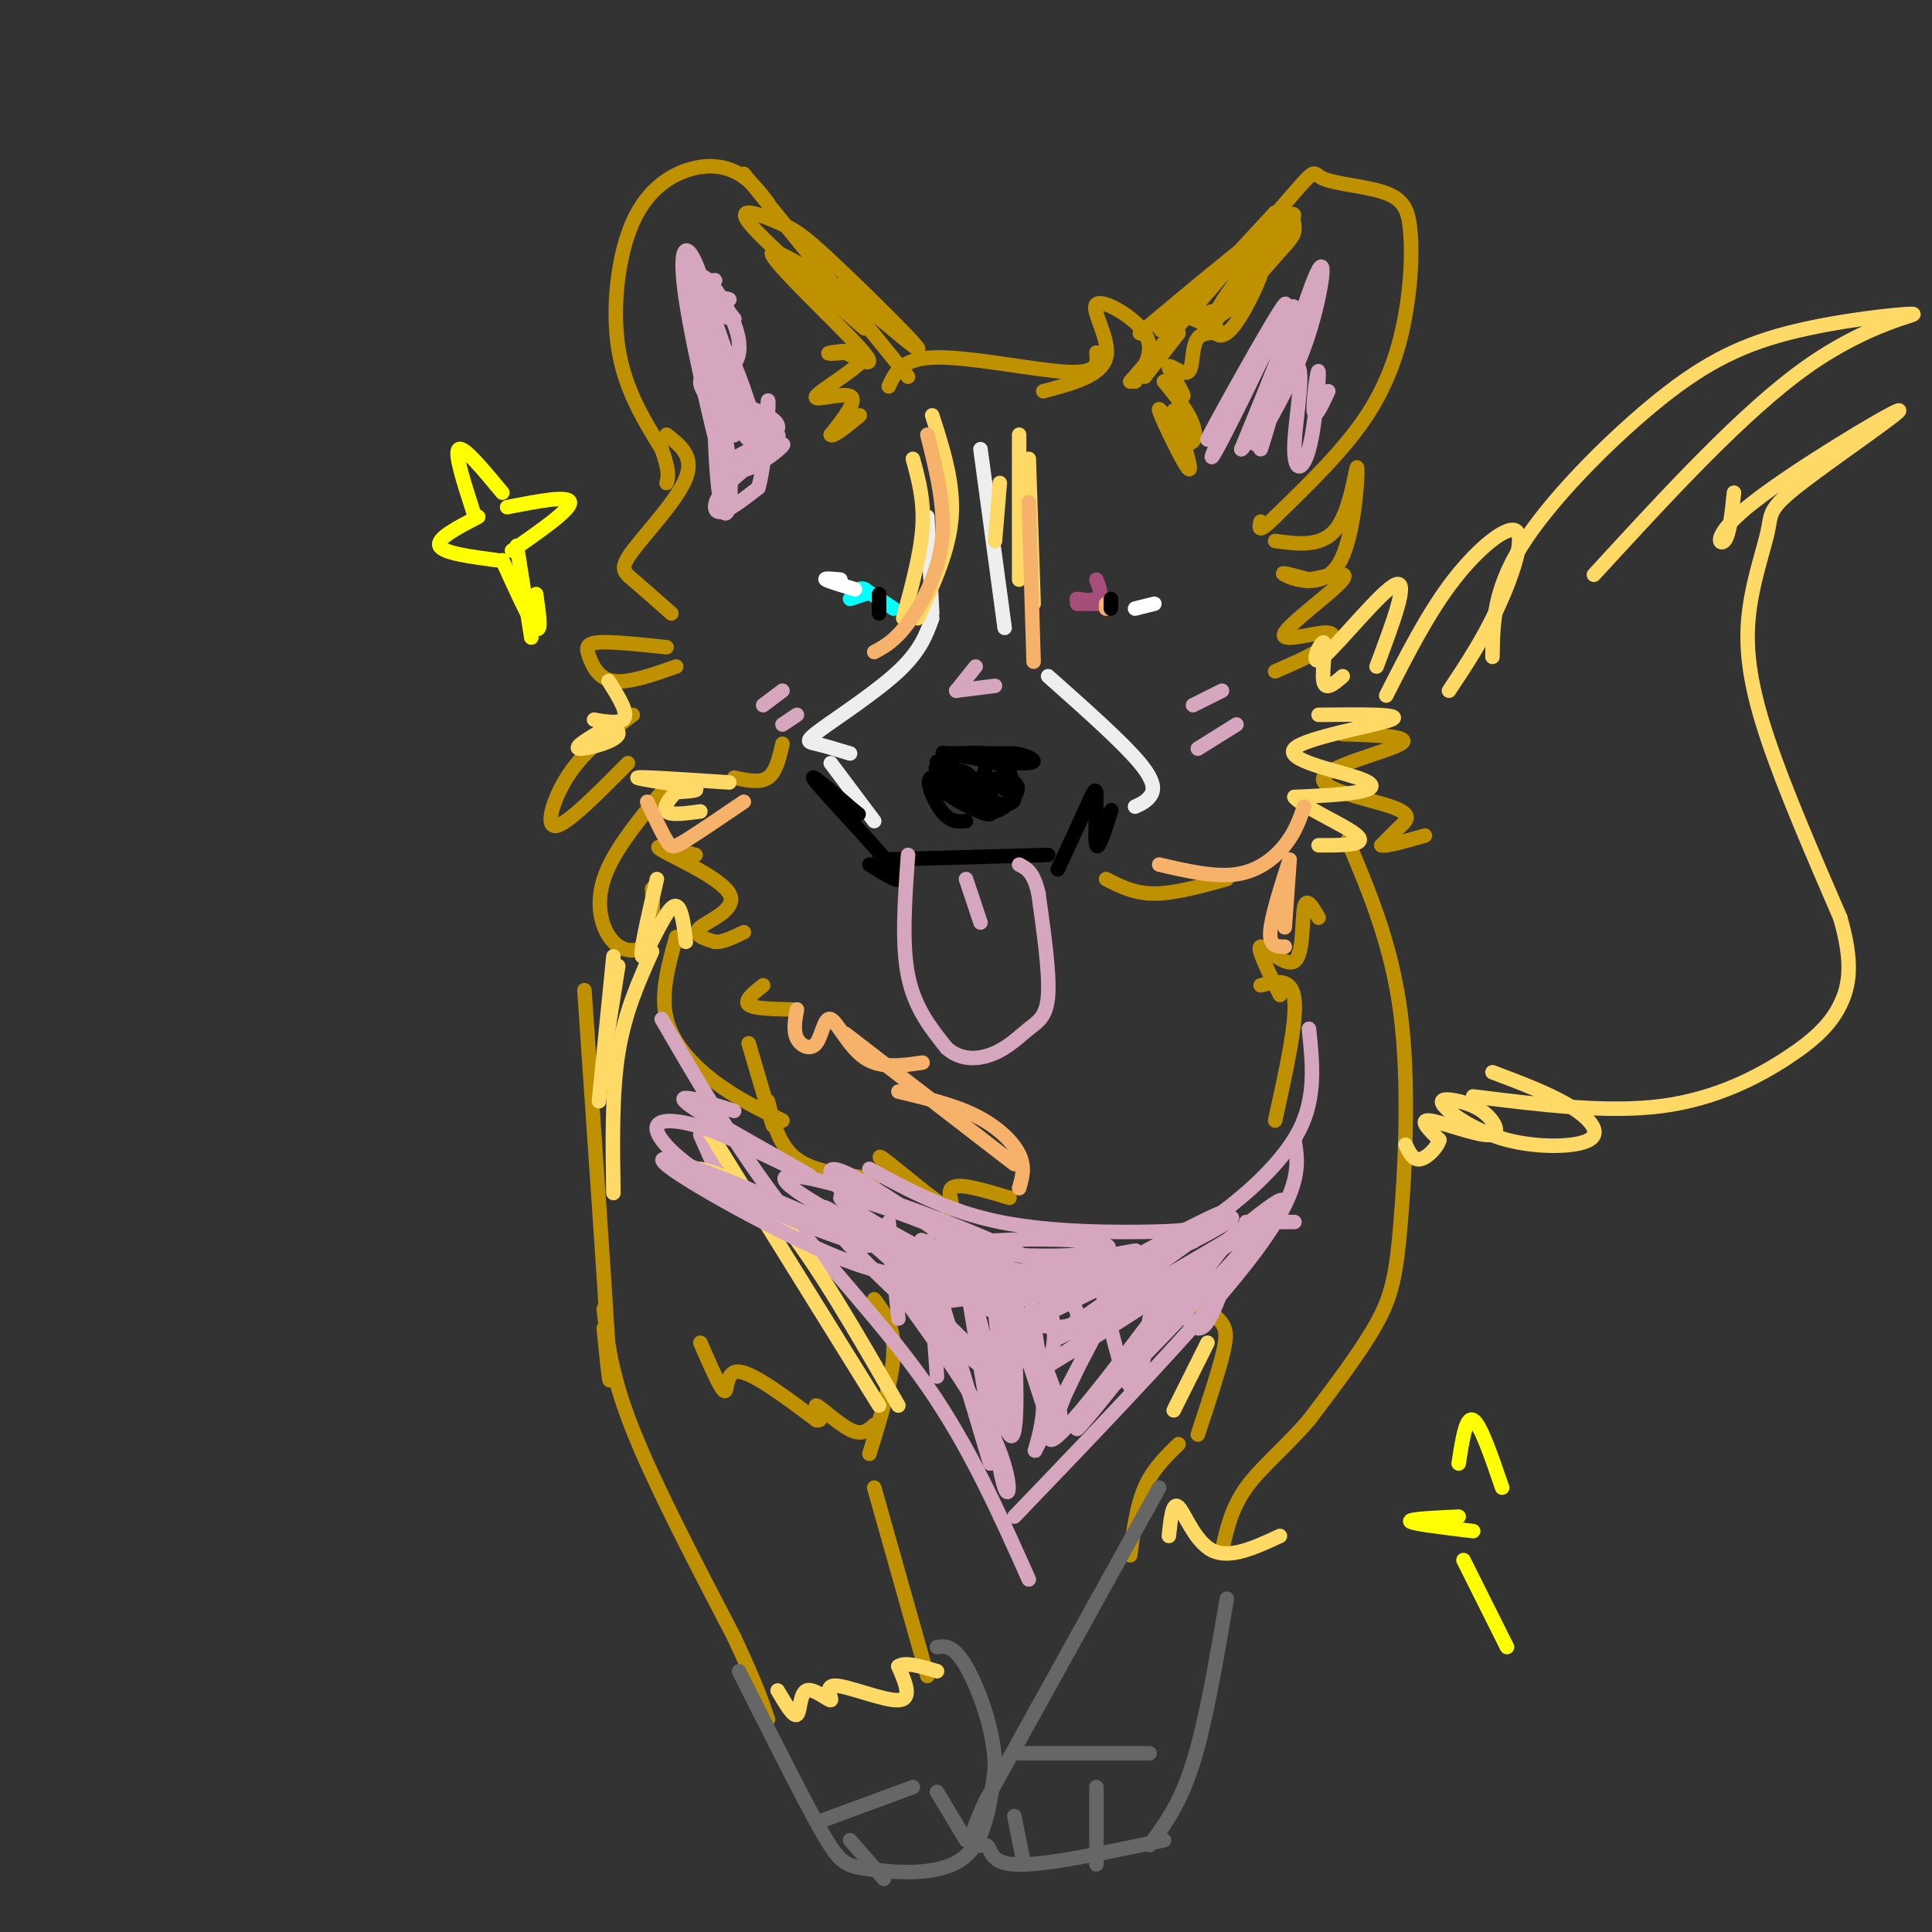 <svg viewBox='0 0 400 400' version='1.1' xmlns='http://www.w3.org/2000/svg' xmlns:xlink='http://www.w3.org/1999/xlink'><rect x="0" y="0" width="400" height="400" fill="#333333" stroke="none"/><g fill='none' stroke='#bf9000' stroke-width='3' stroke-linecap='round' stroke-linejoin='round'><path d='M188,78c0.000,0.000 -34.000,-42.000 -34,-42'/><path d='M159,42c-1.729,-2.263 -3.458,-4.526 -6,-6c-2.542,-1.474 -5.898,-2.158 -10,-1c-4.102,1.158 -8.951,4.158 -12,11c-3.049,6.842 -4.300,17.526 -3,26c1.300,8.474 5.150,14.737 9,21'/><path d='M137,93c1.667,4.667 1.333,5.833 1,7'/><path d='M138,90c2.887,2.244 5.774,4.488 4,9c-1.774,4.512 -8.208,11.292 -11,15c-2.792,3.708 -1.940,4.345 0,6c1.940,1.655 4.970,4.327 8,7'/><path d='M138,134c-5.619,-0.595 -11.238,-1.190 -14,-1c-2.762,0.190 -2.667,1.167 -2,3c0.667,1.833 1.905,4.524 5,5c3.095,0.476 8.048,-1.262 13,-3'/><path d='M131,148c-4.822,3.556 -9.644,7.111 -13,12c-3.356,4.889 -5.244,11.111 -3,11c2.244,-0.111 8.622,-6.556 15,-13'/><path d='M137,164c-5.095,6.202 -10.190,12.405 -12,18c-1.810,5.595 -0.333,10.583 2,13c2.333,2.417 5.524,2.262 7,0c1.476,-2.262 1.238,-6.631 1,-11'/><path d='M140,194c-1.644,5.911 -3.289,11.822 -2,17c1.289,5.178 5.511,9.622 10,13c4.489,3.378 9.244,5.689 14,8'/><path d='M160,233c0.000,0.000 -5.000,-17.000 -5,-17'/><path d='M159,228c1.167,4.667 2.333,9.333 6,12c3.667,2.667 9.833,3.333 16,4'/><path d='M187,245c-3.202,-3.375 -6.405,-6.750 -4,-5c2.405,1.750 10.417,8.625 13,10c2.583,1.375 -0.262,-2.750 1,-4c1.262,-1.250 6.631,0.375 12,2'/><path d='M234,79c13.509,-15.554 27.018,-31.109 33,-38c5.982,-6.891 4.439,-5.120 7,-4c2.561,1.120 9.228,1.587 13,3c3.772,1.413 4.650,3.770 5,8c0.350,4.230 0.171,10.331 -1,17c-1.171,6.669 -3.335,13.905 -8,21c-4.665,7.095 -11.833,14.047 -19,21'/><path d='M264,107c-3.667,3.667 -3.333,2.333 -3,1'/><path d='M184,80c1.356,-2.956 2.711,-5.911 10,-6c7.289,-0.089 20.511,2.689 27,3c6.489,0.311 6.244,-1.844 6,-4'/><path d='M216,81c6.030,-1.595 12.060,-3.190 13,-7c0.940,-3.810 -3.208,-9.833 -2,-11c1.208,-1.167 7.774,2.524 10,6c2.226,3.476 0.113,6.738 -2,10'/><path d='M237,78c0.000,0.000 7.000,-9.000 7,-9'/><path d='M236,69c12.801,-10.691 25.601,-21.381 30,-24c4.399,-2.619 0.396,2.834 -4,6c-4.396,3.166 -9.183,4.045 -14,8c-4.817,3.955 -9.662,10.987 -7,9c2.662,-1.987 12.831,-12.994 23,-24'/><path d='M179,68c-10.659,-9.220 -21.317,-18.440 -24,-22c-2.683,-3.560 2.611,-1.459 6,0c3.389,1.459 4.874,2.278 11,8c6.126,5.722 16.893,16.349 18,18c1.107,1.651 -7.447,-5.675 -16,-13'/><path d='M176,61c-8.822,-5.467 -17.644,-10.933 -16,-8c1.644,2.933 13.756,14.267 18,19c4.244,4.733 0.622,2.867 -3,1'/><path d='M175,73c-1.764,0.231 -4.674,0.308 -3,0c1.674,-0.308 7.933,-1.000 7,1c-0.933,2.000 -9.059,6.692 -10,8c-0.941,1.308 5.303,-0.769 7,0c1.697,0.769 -1.151,4.385 -4,8'/><path d='M172,90c0.333,0.667 3.167,-1.667 6,-4'/><path d='M243,85c2.073,6.622 4.147,13.244 3,12c-1.147,-1.244 -5.514,-10.354 -6,-12c-0.486,-1.646 2.907,4.172 5,6c2.093,1.828 2.884,-0.335 2,-3c-0.884,-2.665 -3.442,-5.833 -6,-9'/><path d='M241,79c0.223,-0.302 3.782,3.442 4,3c0.218,-0.442 -2.903,-5.069 -3,-6c-0.097,-0.931 2.830,1.833 4,1c1.170,-0.833 0.584,-5.263 2,-7c1.416,-1.737 4.833,-0.782 5,-1c0.167,-0.218 -2.917,-1.609 -6,-3'/><path d='M247,66c1.650,-1.220 8.776,-2.772 10,-3c1.224,-0.228 -3.453,0.866 -5,3c-1.547,2.134 0.036,5.307 3,2c2.964,-3.307 7.310,-13.092 7,-15c-0.310,-1.908 -5.276,4.063 -8,8c-2.724,3.937 -3.207,5.839 -1,4c2.207,-1.839 7.103,-7.420 12,-13'/><path d='M265,52c2.594,-2.855 3.079,-3.491 3,-5c-0.079,-1.509 -0.722,-3.889 -4,-1c-3.278,2.889 -9.190,11.047 -9,11c0.190,-0.047 6.483,-8.299 9,-11c2.517,-2.701 1.259,0.150 0,3'/><path d='M264,112c5.016,0.683 10.032,1.365 13,-3c2.968,-4.365 3.888,-13.778 4,-12c0.112,1.778 -0.585,14.748 -4,20c-3.415,5.252 -9.547,2.786 -11,2c-1.453,-0.786 1.774,0.107 5,1'/><path d='M271,120c3.209,-0.521 8.730,-2.325 7,0c-1.730,2.325 -10.711,8.778 -12,11c-1.289,2.222 5.115,0.214 8,0c2.885,-0.214 2.253,1.368 0,3c-2.253,1.632 -6.126,3.316 -10,5'/><path d='M144,177c-4.738,-1.250 -9.476,-2.500 -7,-1c2.476,1.500 12.167,5.750 14,9c1.833,3.250 -4.190,5.500 -6,7c-1.810,1.500 0.595,2.250 3,3'/><path d='M148,195c1.500,0.167 3.750,-0.917 6,-2'/><path d='M158,204c-2.000,1.583 -4.000,3.167 -3,4c1.000,0.833 5.000,0.917 9,1'/><path d='M152,161c2.667,0.583 5.333,1.167 7,0c1.667,-1.167 2.333,-4.083 3,-7'/><path d='M229,182c2.917,1.500 5.833,3.000 10,3c4.167,0.000 9.583,-1.500 15,-3'/><path d='M278,152c7.285,0.209 14.571,0.418 12,2c-2.571,1.582 -14.998,4.537 -16,7c-1.002,2.463 9.423,4.432 14,6c4.577,1.568 3.308,2.734 2,4c-1.308,1.266 -2.654,2.633 -4,4'/><path d='M286,175c0.833,0.333 4.917,-0.833 9,-2'/><path d='M125,271c0.750,6.833 1.500,13.667 6,25c4.500,11.333 12.750,27.167 21,43'/><path d='M152,339c4.667,10.000 5.833,13.500 7,17'/><path d='M192,347c0.000,0.000 -11.000,-39.000 -11,-39'/><path d='M125,275c0.833,8.333 1.667,16.667 1,5c-0.667,-11.667 -2.833,-43.333 -5,-75'/><path d='M180,301c2.417,-7.833 4.833,-15.667 5,-21c0.167,-5.333 -1.917,-8.167 -4,-11'/><path d='M145,278c2.133,4.889 4.267,9.778 5,10c0.733,0.222 0.067,-4.222 3,-4c2.933,0.222 9.467,5.111 16,10'/><path d='M169,294c2.119,0.560 -0.583,-3.042 0,-3c0.583,0.042 4.452,3.726 7,5c2.548,1.274 3.774,0.137 5,-1'/><path d='M279,174c4.583,10.857 9.167,21.714 11,36c1.833,14.286 0.917,32.000 0,43c-0.917,11.000 -1.833,15.286 -5,21c-3.167,5.714 -8.583,12.857 -14,20'/><path d='M271,294c-4.844,5.644 -9.956,9.756 -13,14c-3.044,4.244 -4.022,8.622 -5,13'/><path d='M234,322c0.667,-5.083 1.333,-10.167 3,-14c1.667,-3.833 4.333,-6.417 7,-9'/><path d='M248,297c2.000,-6.067 4.000,-12.133 5,-16c1.000,-3.867 1.000,-5.533 0,-7c-1.000,-1.467 -3.000,-2.733 -5,-4'/><path d='M264,232c2.250,-10.167 4.500,-20.333 4,-25c-0.500,-4.667 -3.750,-3.833 -7,-3'/><path d='M265,206c-2.440,-4.905 -4.881,-9.810 -4,-10c0.881,-0.190 5.083,4.333 7,3c1.917,-1.333 1.548,-8.524 2,-11c0.452,-2.476 1.726,-0.238 3,2'/></g>
<g fill='none' stroke='#eeeeee' stroke-width='3' stroke-linecap='round' stroke-linejoin='round'><path d='M176,156c-2.637,-0.798 -5.274,-1.595 -7,-2c-1.726,-0.405 -2.542,-0.417 1,-3c3.542,-2.583 11.440,-7.738 16,-12c4.560,-4.262 5.780,-7.631 7,-11'/><path d='M193,127c0.000,0.000 -1.000,-20.000 -1,-20'/><path d='M203,93c0.000,0.000 5.000,37.000 5,37'/><path d='M217,140c7.733,6.867 15.467,13.733 19,18c3.533,4.267 2.867,5.933 2,7c-0.867,1.067 -1.933,1.533 -3,2'/><path d='M172,158c0.000,0.000 9.000,12.000 9,12'/></g>
<g fill='none' stroke='#000000' stroke-width='3' stroke-linecap='round' stroke-linejoin='round'><path d='M200,170c-1.613,0.130 -3.226,0.261 -5,-2c-1.774,-2.261 -3.710,-6.912 -2,-7c1.710,-0.088 7.067,4.389 7,4c-0.067,-0.389 -5.556,-5.643 -6,-7c-0.444,-1.357 4.159,1.184 6,3c1.841,1.816 0.921,2.908 0,4'/><path d='M200,165c-2.143,-1.321 -7.501,-6.622 -6,-6c1.501,0.622 9.861,7.167 11,9c1.139,1.833 -4.942,-1.045 -8,-3c-3.058,-1.955 -3.093,-2.988 -2,-4c1.093,-1.012 3.312,-2.003 5,-1c1.688,1.003 2.844,4.002 4,7'/><path d='M204,167c-2.137,-0.834 -9.480,-6.419 -9,-9c0.480,-2.581 8.783,-2.156 9,-2c0.217,0.156 -7.652,0.045 -8,0c-0.348,-0.045 6.826,-0.022 14,0'/><path d='M210,156c3.643,0.583 5.750,2.042 2,2c-3.750,-0.042 -13.357,-1.583 -16,-2c-2.643,-0.417 1.679,0.292 6,1'/><path d='M202,157c2.805,0.564 6.818,1.475 7,3c0.182,1.525 -3.468,3.666 -6,4c-2.532,0.334 -3.948,-1.137 -2,-2c1.948,-0.863 7.260,-1.118 9,0c1.740,1.118 -0.090,3.609 -2,5c-1.910,1.391 -3.899,1.682 -5,0c-1.101,-1.682 -1.315,-5.338 0,-6c1.315,-0.662 4.157,1.669 7,4'/><path d='M210,165c0.356,1.231 -2.255,2.309 -4,1c-1.745,-1.309 -2.624,-5.006 -2,-7c0.624,-1.994 2.750,-2.284 4,-1c1.250,1.284 1.625,4.142 2,7'/><path d='M219,180c2.292,-4.929 4.583,-9.857 6,-13c1.417,-3.143 1.958,-4.500 2,-2c0.042,2.500 -0.417,8.857 0,10c0.417,1.143 1.708,-2.929 3,-7'/><path d='M230,168c0.333,-0.833 -0.333,0.583 -1,2'/><path d='M180,179c4.067,2.556 8.133,5.111 5,1c-3.133,-4.111 -13.467,-14.889 -16,-18c-2.533,-3.111 2.733,1.444 8,6'/><path d='M177,168c1.333,1.000 0.667,0.500 0,0'/><path d='M182,178c0.000,0.000 35.000,-1.000 35,-1'/></g>
<g fill='none' stroke='#d5a6bd' stroke-width='3' stroke-linecap='round' stroke-linejoin='round'><path d='M188,177c-0.667,9.167 -1.333,18.333 0,25c1.333,6.667 4.667,10.833 8,15'/><path d='M196,217c3.148,2.805 7.019,2.319 10,1c2.981,-1.319 5.072,-3.470 7,-5c1.928,-1.530 3.694,-2.437 4,-7c0.306,-4.563 -0.847,-12.781 -2,-21'/><path d='M215,185c-1.000,-4.500 -2.500,-5.250 -4,-6'/><path d='M200,182c0.000,0.000 3.000,9.000 3,9'/><path d='M149,244c0.000,0.000 -4.000,-9.000 -4,-9'/><path d='M137,211c7.689,13.244 15.378,26.489 25,39c9.622,12.511 21.178,24.289 30,37c8.822,12.711 14.911,26.356 21,40'/><path d='M210,314c20.167,-21.000 40.333,-42.000 50,-55c9.667,-13.000 8.833,-18.000 8,-23'/><path d='M180,242c8.088,4.404 16.175,8.807 27,11c10.825,2.193 24.386,2.175 32,2c7.614,-0.175 9.281,-0.509 14,-4c4.719,-3.491 12.491,-10.140 16,-17c3.509,-6.860 2.754,-13.930 2,-21'/><path d='M263,252c0.000,0.000 0.000,0.000 0,0'/><path d='M184,253c0.000,0.000 2.000,20.000 2,20'/><path d='M192,257c0.000,0.000 2.000,28.000 2,28'/><path d='M199,259c0.000,0.000 7.000,42.000 7,42'/><path d='M213,266c1.417,10.500 2.833,21.000 4,25c1.167,4.000 2.083,1.500 3,-1'/><path d='M227,262c2.583,11.583 5.167,23.167 7,25c1.833,1.833 2.917,-6.083 4,-14'/><path d='M242,265c2.083,4.833 4.167,9.667 6,10c1.833,0.333 3.417,-3.833 5,-8'/><path d='M258,253c0.000,0.000 10.000,0.000 10,0'/></g>
<g fill='none' stroke='#666666' stroke-width='3' stroke-linecap='round' stroke-linejoin='round'><path d='M240,308c0.000,0.000 -36.000,65.000 -36,65'/><path d='M204,373c-5.560,11.798 -1.458,8.792 0,9c1.458,0.208 0.274,3.631 6,4c5.726,0.369 18.363,-2.315 31,-5'/><path d='M227,370c0.000,0.000 0.000,16.000 0,16'/><path d='M210,376c0.000,0.000 2.000,10.000 2,10'/><path d='M238,382c3.167,-4.250 6.333,-8.500 9,-17c2.667,-8.500 4.833,-21.250 7,-34'/><path d='M153,346c6.577,13.095 13.155,26.190 17,33c3.845,6.810 4.958,7.333 10,8c5.042,0.667 14.012,1.476 19,-2c4.988,-3.476 5.994,-11.238 7,-19'/><path d='M206,366c0.022,-7.444 -3.422,-16.556 -6,-21c-2.578,-4.444 -4.289,-4.222 -6,-4'/><path d='M194,371c0.000,0.000 6.000,10.000 6,10'/><path d='M176,381c0.000,0.000 7.000,8.000 7,8'/><path d='M170,377c0.000,0.000 19.000,-7.000 19,-7'/><path d='M211,363c0.000,0.000 27.000,0.000 27,0'/></g>
<g fill='none' stroke='#00ffff' stroke-width='3' stroke-linecap='round' stroke-linejoin='round'><path d='M185,126c0.000,0.000 -6.000,-4.000 -6,-4'/><path d='M179,122c-1.167,-0.500 -1.083,0.250 -1,1'/><path d='M179,123c0.000,0.000 -3.000,1.000 -3,1'/></g>
<g fill='none' stroke='#a64d79' stroke-width='3' stroke-linecap='round' stroke-linejoin='round'><path d='M223,125c0.000,0.000 6.000,0.000 6,0'/><path d='M229,125c-0.667,-0.274 -5.333,-0.958 -6,-1c-0.667,-0.042 2.667,0.560 4,0c1.333,-0.560 0.667,-2.280 0,-4'/></g>
<g fill='none' stroke='#ffd966' stroke-width='3' stroke-linecap='round' stroke-linejoin='round'><path d='M214,125c0.000,0.000 -1.000,-30.000 -1,-30'/><path d='M211,120c0.000,0.000 0.000,-30.000 0,-30'/><path d='M206,112c0.000,0.000 1.000,-12.000 1,-12'/><path d='M187,128c1.833,-6.750 3.667,-13.500 4,-19c0.333,-5.500 -0.833,-9.750 -2,-14'/><path d='M190,128c3.250,-7.000 6.500,-14.000 7,-21c0.500,-7.000 -1.750,-14.000 -4,-21'/><path d='M151,162c-9.311,-0.622 -18.622,-1.244 -19,-1c-0.378,0.244 8.178,1.356 11,2c2.822,0.644 -0.089,0.822 -3,1'/><path d='M140,164c-1.222,1.044 -2.778,3.156 -2,4c0.778,0.844 3.889,0.422 7,0'/><path d='M136,182c-1.867,8.022 -3.733,16.044 -3,16c0.733,-0.044 4.067,-8.156 6,-10c1.933,-1.844 2.467,2.578 3,7'/><path d='M125,151c-3.223,1.927 -6.447,3.853 -5,4c1.447,0.147 7.563,-1.486 8,-3c0.437,-1.514 -4.805,-2.907 -5,-3c-0.195,-0.093 4.659,1.116 6,0c1.341,-1.116 -0.829,-4.558 -3,-8'/><path d='M273,148c8.978,-0.097 17.955,-0.195 15,1c-2.955,1.195 -17.844,3.681 -20,6c-2.156,2.319 8.419,4.470 13,6c4.581,1.530 3.166,2.437 0,3c-3.166,0.563 -8.083,0.781 -13,1'/><path d='M268,165c1.222,1.844 10.778,5.956 13,8c2.222,2.044 -2.889,2.022 -8,2'/><path d='M127,247c-0.167,-10.333 -0.333,-20.667 1,-29c1.333,-8.333 4.167,-14.667 7,-21'/><path d='M124,228c0.000,0.000 3.000,-30.000 3,-30'/><path d='M128,200c0.000,0.000 -3.000,19.000 -3,19'/><path d='M146,233c0.000,0.000 36.000,58.000 36,58'/><path d='M145,242c5.083,1.417 10.167,2.833 17,11c6.833,8.167 15.417,23.083 24,38'/><path d='M243,292c0.000,0.000 7.000,-14.000 7,-14'/><path d='M161,350c1.635,2.774 3.271,5.548 4,5c0.729,-0.548 0.552,-4.418 2,-5c1.448,-0.582 4.522,2.122 5,2c0.478,-0.122 -1.641,-3.071 1,-3c2.641,0.071 10.040,3.163 13,3c2.960,-0.163 1.480,-3.582 0,-7'/><path d='M186,345c1.333,-1.000 4.667,0.000 8,1'/><path d='M242,318c0.378,-3.600 0.756,-7.200 2,-6c1.244,1.200 3.356,7.200 7,9c3.644,1.800 8.822,-0.600 14,-3'/><path d='M287,144c4.387,-8.637 8.774,-17.274 14,-24c5.226,-6.726 11.292,-11.542 13,-10c1.708,1.542 -0.940,9.440 -4,16c-3.060,6.560 -6.530,11.780 -10,17'/><path d='M309,136c0.088,-6.854 0.177,-13.709 6,-23c5.823,-9.291 17.381,-21.020 27,-29c9.619,-7.980 17.300,-12.211 28,-15c10.700,-2.789 24.419,-4.135 26,-4c1.581,0.135 -8.977,1.753 -22,11c-13.023,9.247 -28.512,26.124 -44,43'/><path d='M359,102c-0.465,4.448 -0.929,8.896 -2,10c-1.071,1.104 -2.748,-1.136 6,-8c8.748,-6.864 27.921,-18.353 30,-19c2.079,-0.647 -12.935,9.548 -20,15c-7.065,5.452 -6.182,6.162 -7,10c-0.818,3.838 -3.335,10.802 -4,18c-0.665,7.198 0.524,14.628 4,25c3.476,10.372 9.238,23.686 15,37'/><path d='M381,190c2.697,9.300 1.939,14.049 0,18c-1.939,3.951 -5.061,7.102 -11,11c-5.939,3.898 -14.697,8.542 -26,10c-11.303,1.458 -25.152,-0.271 -39,-2'/><path d='M309,222c5.903,2.220 11.806,4.439 16,7c4.194,2.561 6.681,5.463 4,7c-2.681,1.537 -10.528,1.709 -17,0c-6.472,-1.709 -11.570,-5.299 -13,-7c-1.430,-1.701 0.807,-1.514 3,-1c2.193,0.514 4.340,1.354 6,3c1.660,1.646 2.831,4.097 0,4c-2.831,-0.097 -9.666,-2.742 -12,-3c-2.334,-0.258 -0.167,1.871 2,4'/><path d='M298,236c-0.444,1.644 -2.556,3.756 -4,4c-1.444,0.244 -2.222,-1.378 -3,-3'/><path d='M285,138c3.396,-9.040 6.791,-18.080 4,-17c-2.791,1.080 -11.769,12.279 -15,15c-3.231,2.721 -0.716,-3.037 0,-3c0.716,0.037 -0.367,5.868 0,8c0.367,2.132 2.183,0.566 4,-1'/></g>
<g fill='none' stroke='#d5a6bd' stroke-width='3' stroke-linecap='round' stroke-linejoin='round'><path d='M158,93c-3.695,-11.850 -7.391,-23.700 -9,-20c-1.609,3.700 -1.132,22.951 0,30c1.132,7.049 2.920,1.898 2,-7c-0.920,-8.898 -4.549,-21.542 -6,-26c-1.451,-4.458 -0.726,-0.729 0,3'/><path d='M145,73c1.633,8.091 5.717,26.820 5,25c-0.717,-1.820 -6.233,-24.189 -8,-36c-1.767,-11.811 0.217,-13.065 3,-5c2.783,8.065 6.367,25.447 7,31c0.633,5.553 -1.683,-0.724 -4,-7'/><path d='M148,81c-2.373,-8.825 -6.306,-27.386 -4,-24c2.306,3.386 10.852,28.719 11,31c0.148,2.281 -8.100,-18.491 -10,-26c-1.900,-7.509 2.550,-1.754 7,4'/><path d='M152,66c-1.333,-0.022 -8.166,-2.077 -8,-3c0.166,-0.923 7.332,-0.714 7,-1c-0.332,-0.286 -8.161,-1.066 -9,-2c-0.839,-0.934 5.313,-2.021 6,-2c0.687,0.021 -4.089,1.149 -5,4c-0.911,2.851 2.045,7.426 5,12'/><path d='M148,74c2.216,2.268 5.256,1.938 4,2c-1.256,0.062 -6.806,0.518 -7,3c-0.194,2.482 4.970,6.991 8,10c3.030,3.009 3.926,4.518 2,2c-1.926,-2.518 -6.672,-9.063 -5,-9c1.672,0.063 9.764,6.732 11,8c1.236,1.268 -4.382,-2.866 -10,-7'/><path d='M151,83c-3.164,-1.576 -6.073,-2.017 -3,-1c3.073,1.017 12.127,3.490 13,6c0.873,2.510 -6.434,5.055 -9,7c-2.566,1.945 -0.392,3.289 3,2c3.392,-1.289 8.002,-5.212 7,-5c-1.002,0.212 -7.616,4.557 -11,8c-3.384,3.443 -3.538,5.984 -2,6c1.538,0.016 4.769,-2.492 8,-5'/><path d='M157,101c1.664,-5.572 1.822,-17.003 2,-18c0.178,-0.997 0.374,8.441 -3,4c-3.374,-4.441 -10.318,-22.759 -11,-28c-0.682,-5.241 4.900,2.595 7,8c2.100,5.405 0.719,8.378 -1,9c-1.719,0.622 -3.777,-1.108 -5,-4c-1.223,-2.892 -1.612,-6.946 -2,-11'/><path d='M144,61c-0.333,-1.833 -0.167,-0.917 0,0'/><path d='M260,92c4.126,-7.167 8.252,-14.335 11,-23c2.748,-8.665 4.118,-18.828 1,-11c-3.118,7.828 -10.724,33.646 -11,35c-0.276,1.354 6.778,-21.756 7,-27c0.222,-5.244 -6.389,7.378 -13,20'/><path d='M255,86c-3.594,6.521 -6.079,12.822 -2,5c4.079,-7.822 14.722,-29.767 13,-28c-1.722,1.767 -15.810,27.245 -16,28c-0.190,0.755 13.517,-23.213 17,-27c3.483,-3.787 -3.259,12.606 -10,29'/><path d='M257,93c0.983,-0.239 8.439,-15.337 11,-17c2.561,-1.663 0.225,10.110 0,16c-0.225,5.890 1.661,5.898 3,1c1.339,-4.898 2.130,-14.703 2,-16c-0.130,-1.297 -1.180,5.915 -1,8c0.180,2.085 1.590,-0.958 3,-4'/><path d='M198,143c0.000,0.000 4.000,-5.000 4,-5'/><path d='M198,143c0.000,0.000 0.000,0.000 0,0'/><path d='M198,143c0.000,0.000 8.000,-1.000 8,-1'/><path d='M158,146c0.000,0.000 4.000,-3.000 4,-3'/><path d='M162,150c0.000,0.000 3.000,-2.000 3,-2'/><path d='M247,146c0.000,0.000 6.000,-3.000 6,-3'/><path d='M248,155c0.000,0.000 8.000,-5.000 8,-5'/><path d='M192,263c-1.083,-4.833 -2.167,-9.667 0,-3c2.167,6.667 7.583,24.833 13,43'/><path d='M205,261c1.859,18.882 3.719,37.765 4,35c0.281,-2.765 -1.016,-27.177 -1,-34c0.016,-6.823 1.344,3.944 2,15c0.656,11.056 0.638,22.400 -1,20c-1.638,-2.400 -4.897,-18.543 -6,-23c-1.103,-4.457 -0.052,2.771 1,10'/><path d='M204,284c0.936,7.311 2.777,20.589 4,24c1.223,3.411 1.829,-3.043 -4,-14c-5.829,-10.957 -18.094,-26.416 -20,-30c-1.906,-3.584 6.547,4.708 15,13'/><path d='M199,277c4.355,4.324 7.742,8.633 3,5c-4.742,-3.633 -17.613,-15.206 -25,-23c-7.387,-7.794 -9.292,-11.807 -3,-7c6.292,4.807 20.779,18.433 19,16c-1.779,-2.433 -19.825,-20.924 -21,-25c-1.175,-4.076 14.521,6.264 22,12c7.479,5.736 6.739,6.868 6,8'/><path d='M200,263c-6.528,-2.647 -25.849,-13.265 -26,-15c-0.151,-1.735 18.869,5.412 27,9c8.131,3.588 5.372,3.618 4,4c-1.372,0.382 -1.356,1.117 -2,2c-0.644,0.883 -1.948,1.913 -11,-2c-9.052,-3.913 -25.854,-12.770 -29,-16c-3.146,-3.230 7.363,-0.835 19,3c11.637,3.835 24.402,9.109 30,12c5.598,2.891 4.028,3.397 -1,3c-5.028,-0.397 -13.514,-1.699 -22,-3'/><path d='M189,260c2.050,-0.545 18.174,-0.409 25,6c6.826,6.409 4.355,19.090 0,17c-4.355,-2.090 -10.592,-18.952 -10,-21c0.592,-2.048 8.014,10.719 12,20c3.986,9.281 4.535,15.076 2,10c-2.535,-5.076 -8.153,-21.022 -9,-23c-0.847,-1.978 3.076,10.011 7,22'/><path d='M216,291c-0.113,7.048 -3.894,13.670 0,6c3.894,-7.670 15.463,-29.630 14,-27c-1.463,2.630 -15.959,29.849 -12,28c3.959,-1.849 26.374,-32.767 28,-35c1.626,-2.233 -17.535,24.219 -22,31c-4.465,6.781 5.768,-6.110 16,-19'/><path d='M240,275c7.502,-9.249 18.258,-22.871 13,-17c-5.258,5.871 -26.531,31.234 -24,30c2.531,-1.234 28.866,-29.067 35,-37c6.134,-7.933 -7.933,4.033 -22,16'/><path d='M242,267c-12.913,8.452 -34.197,21.582 -26,16c8.197,-5.582 45.873,-29.877 45,-30c-0.873,-0.123 -40.296,23.926 -42,24c-1.704,0.074 34.310,-23.826 35,-26c0.690,-2.174 -33.946,17.379 -41,22c-7.054,4.621 13.473,-5.689 34,-16'/><path d='M247,257c7.945,-4.081 10.807,-6.282 5,-4c-5.807,2.282 -20.285,9.049 -31,13c-10.715,3.951 -17.668,5.086 -9,2c8.668,-3.086 32.955,-10.393 35,-11c2.045,-0.607 -18.153,5.487 -33,9c-14.847,3.513 -24.343,4.446 -16,2c8.343,-2.446 34.527,-8.270 37,-9c2.473,-0.730 -18.763,3.635 -40,8'/><path d='M195,267c-9.196,1.369 -12.188,0.792 -7,0c5.188,-0.792 18.554,-1.798 25,-2c6.446,-0.202 5.973,0.401 7,2c1.027,1.599 3.556,4.194 3,6c-0.556,1.806 -4.195,2.821 -13,0c-8.805,-2.821 -22.777,-9.480 -19,-13c3.777,-3.520 25.301,-3.902 34,-3c8.699,0.902 4.573,3.089 -9,3c-13.573,-0.089 -36.592,-2.454 -40,-3c-3.408,-0.546 12.796,0.727 29,2'/><path d='M205,259c8.741,1.060 16.095,2.708 14,4c-2.095,1.292 -13.638,2.226 -23,2c-9.362,-0.226 -16.544,-1.613 -30,-8c-13.456,-6.387 -33.185,-17.774 -28,-17c5.185,0.774 35.284,13.710 41,17c5.716,3.290 -12.953,-3.067 -25,-9c-12.047,-5.933 -17.474,-11.444 -18,-14c-0.526,-2.556 3.850,-2.159 8,-1c4.150,1.159 8.075,3.079 12,5'/><path d='M156,238c5.881,2.750 14.583,7.125 11,5c-3.583,-2.125 -19.452,-10.750 -24,-14c-4.548,-3.250 2.226,-1.125 9,1'/></g>
<g fill='none' stroke='#f6b26b' stroke-width='3' stroke-linecap='round' stroke-linejoin='round'><path d='M165,209c-0.399,2.209 -0.797,4.418 0,6c0.797,1.582 2.791,2.537 4,1c1.209,-1.537 1.633,-5.568 3,-5c1.367,0.568 3.676,5.734 7,8c3.324,2.266 7.662,1.633 12,1'/><path d='M175,214c0.000,0.000 35.000,27.000 35,27'/><path d='M186,226c5.756,1.378 11.511,2.756 16,5c4.489,2.244 7.711,5.356 9,8c1.289,2.644 0.644,4.822 0,7'/><path d='M266,196c-1.583,0.000 -3.167,0.000 -3,-3c0.167,-3.000 2.083,-9.000 4,-15'/><path d='M266,192c0.000,0.000 1.000,-14.000 1,-14'/><path d='M240,179c5.733,1.333 11.467,2.667 16,2c4.533,-0.667 7.867,-3.333 10,-6c2.133,-2.667 3.067,-5.333 4,-8'/><path d='M154,166c-4.711,3.200 -9.422,6.400 -12,8c-2.578,1.600 -3.022,1.600 -4,0c-0.978,-1.600 -2.489,-4.800 -4,-8'/><path d='M181,135c2.111,-1.133 4.222,-2.267 7,-6c2.778,-3.733 6.222,-10.067 7,-17c0.778,-6.933 -1.111,-14.467 -3,-22'/><path d='M214,137c0.000,0.000 -1.000,-33.000 -1,-33'/><path d='M229,125c0.000,0.000 0.000,1.000 0,1'/></g>
<g fill='none' stroke='#000000' stroke-width='3' stroke-linecap='round' stroke-linejoin='round'><path d='M230,124c0.000,0.000 0.000,2.000 0,2'/><path d='M182,123c0.000,1.917 0.000,3.833 0,4c0.000,0.167 0.000,-1.417 0,-3'/></g>
<g fill='none' stroke='#ffffff' stroke-width='3' stroke-linecap='round' stroke-linejoin='round'><path d='M235,126c0.000,0.000 4.000,-1.000 4,-1'/><path d='M174,120c-1.750,-0.167 -3.500,-0.333 -3,0c0.500,0.333 3.250,1.167 6,2'/></g>
<g fill='none' stroke='#ffff00' stroke-width='3' stroke-linecap='round' stroke-linejoin='round'><path d='M98,106c-2.000,-6.167 -4.000,-12.333 -3,-13c1.000,-0.667 5.000,4.167 9,9'/><path d='M99,107c-4.333,2.250 -8.667,4.500 -8,6c0.667,1.500 6.333,2.250 12,3'/><path d='M104,116c2.917,6.417 5.833,12.833 7,14c1.167,1.167 0.583,-2.917 0,-7'/><path d='M105,105c6.417,-1.250 12.833,-2.500 13,-1c0.167,1.500 -5.917,5.750 -12,10'/><path d='M107,113c0.000,0.000 3.000,19.000 3,19'/><path d='M302,303c0.750,-4.917 1.500,-9.833 3,-9c1.500,0.833 3.750,7.417 6,14'/><path d='M302,314c-5.250,0.250 -10.500,0.500 -10,1c0.500,0.500 6.750,1.250 13,2'/><path d='M303,323c0.000,0.000 9.000,18.000 9,18'/></g>
</svg>